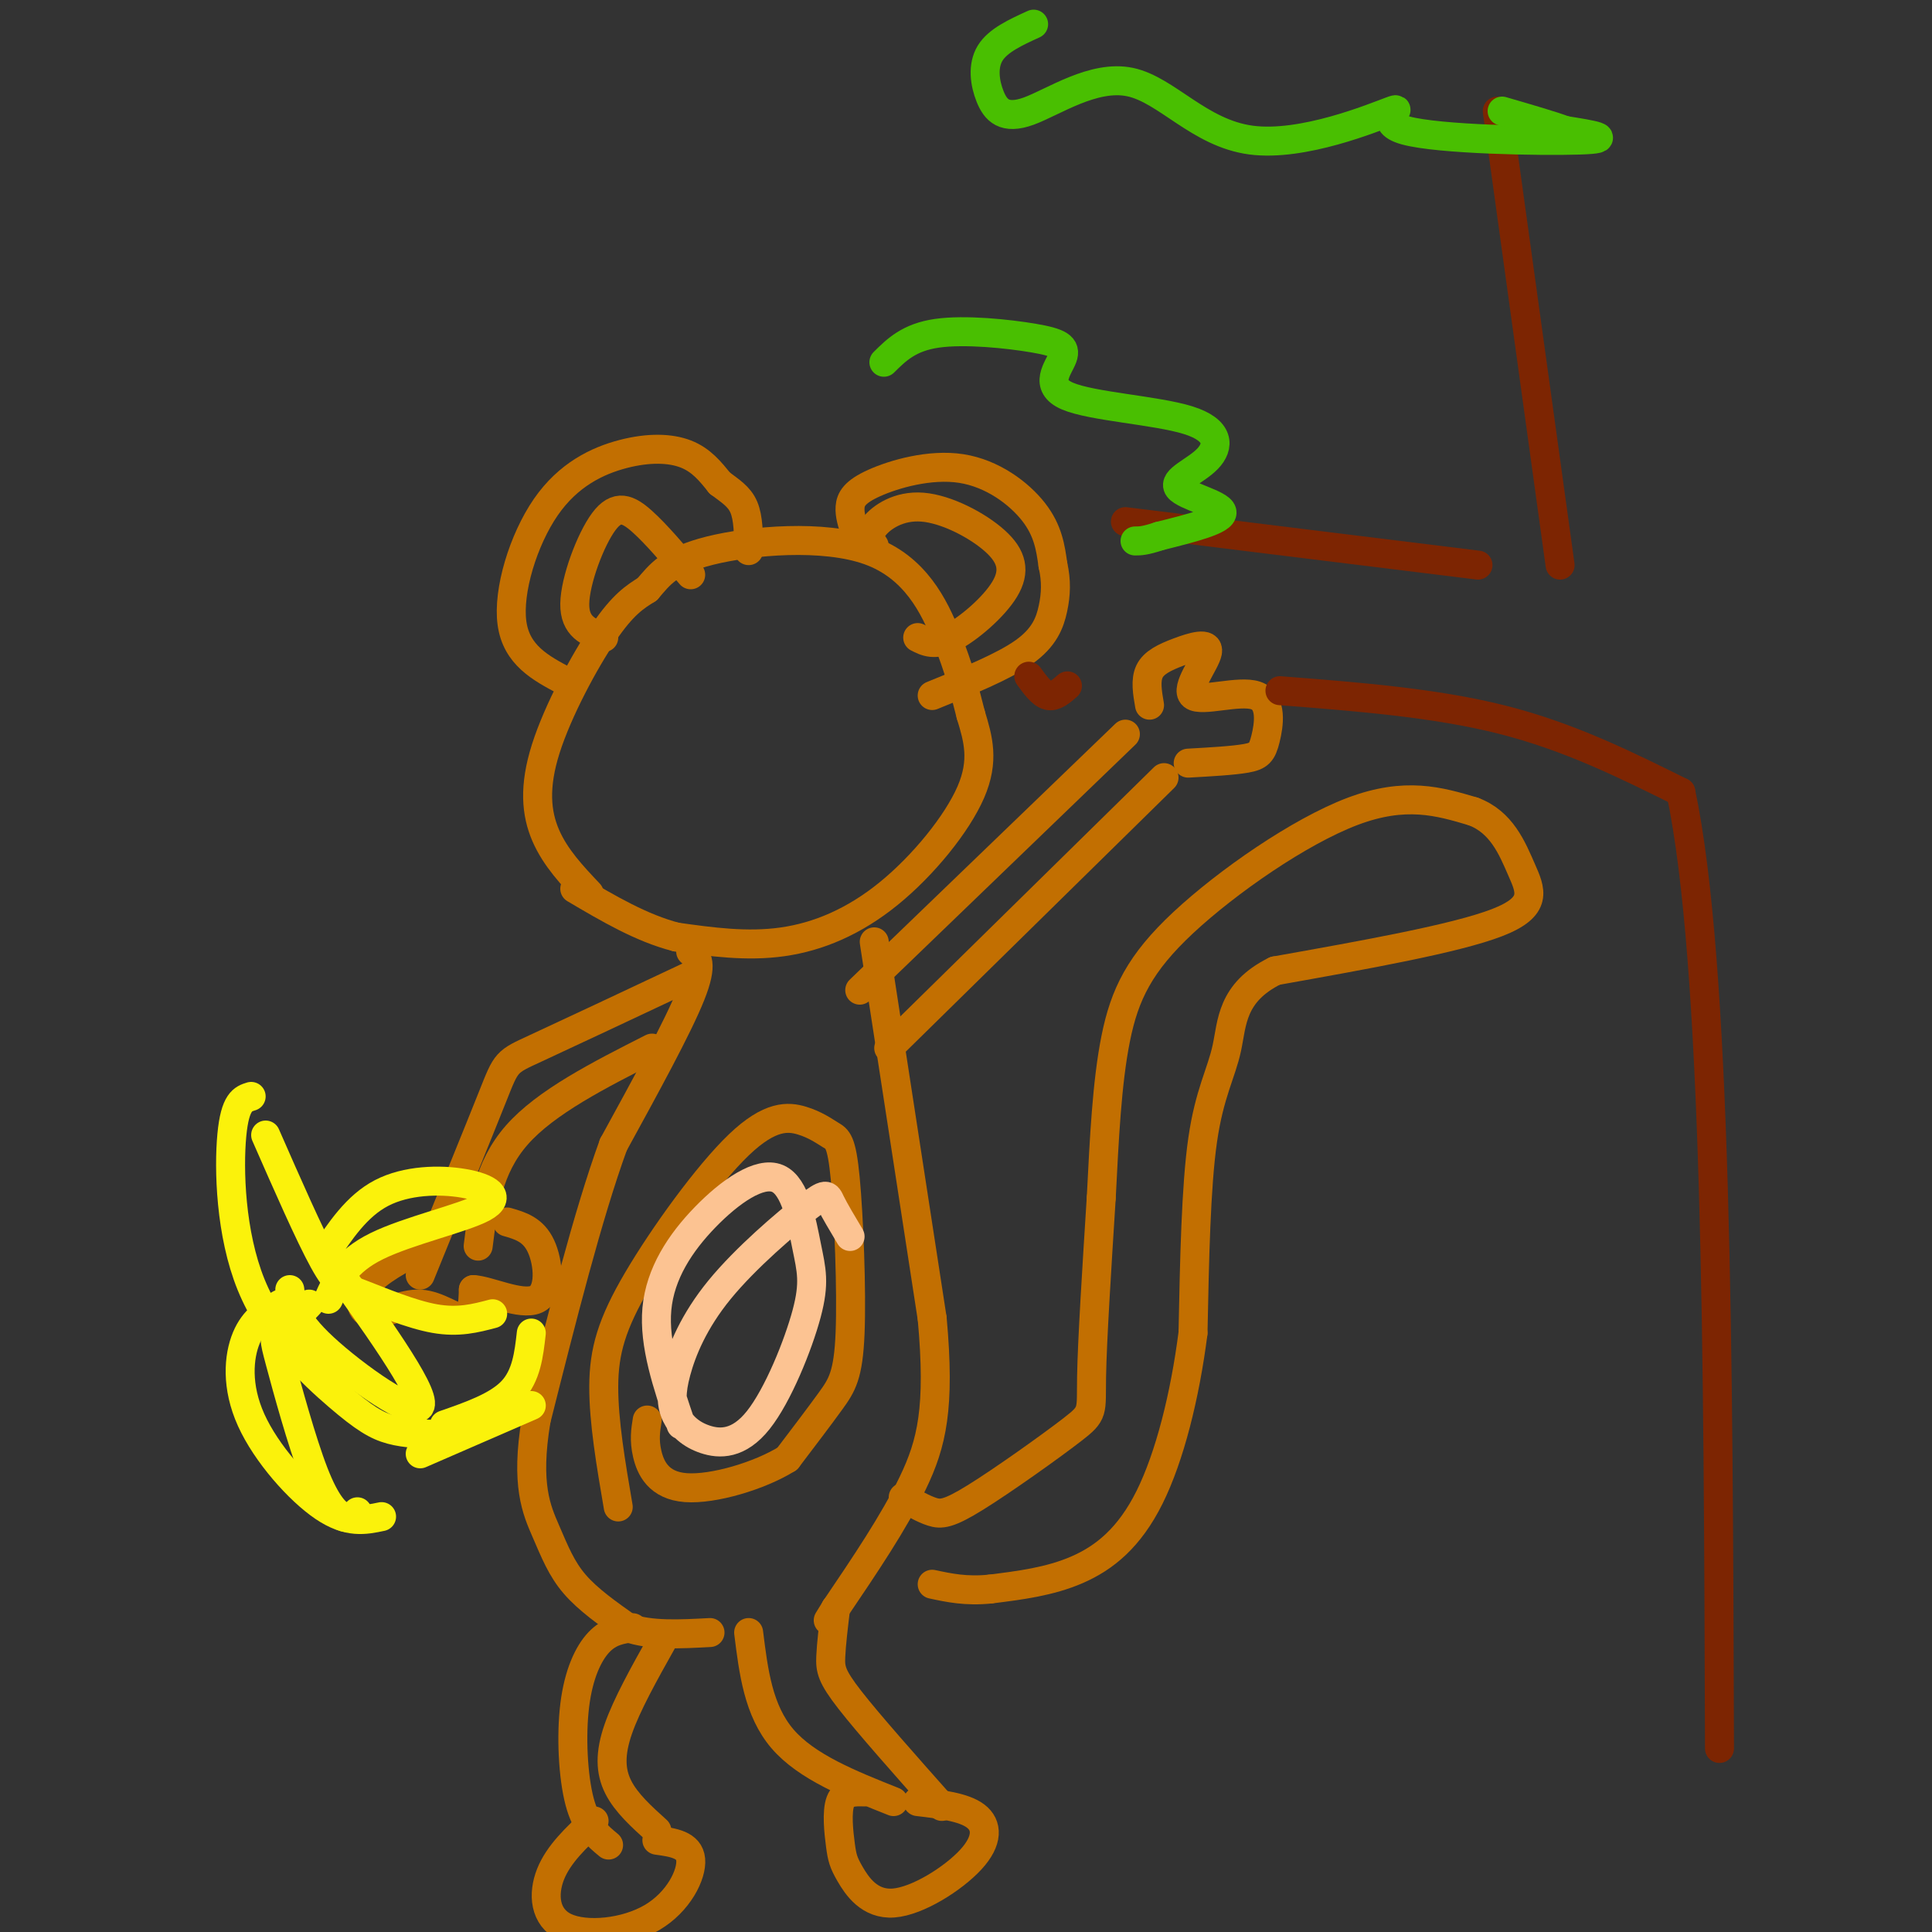 <svg viewBox='0 0 400 400' version='1.1' xmlns='http://www.w3.org/2000/svg' xmlns:xlink='http://www.w3.org/1999/xlink'><rect x="0" y="0" width="400" height="400" fill="#333333" stroke="none"/><g fill='none' stroke='rgb(194,111,1)' stroke-width='6' stroke-linecap='round' stroke-linejoin='round'><path d='M122,185c-3.500,-3.696 -7.000,-7.393 -9,-12c-2.000,-4.607 -2.500,-10.125 0,-18c2.500,-7.875 8.000,-18.107 12,-24c4.000,-5.893 6.500,-7.446 9,-9'/><path d='M134,122c2.576,-2.968 4.515,-5.888 13,-8c8.485,-2.112 23.515,-3.415 33,0c9.485,3.415 13.424,11.547 16,18c2.576,6.453 3.788,11.226 5,16'/><path d='M201,148c1.523,4.989 2.831,9.461 0,16c-2.831,6.539 -9.801,15.145 -17,21c-7.199,5.855 -14.628,8.959 -22,10c-7.372,1.041 -14.686,0.021 -22,-1'/><path d='M140,194c-7.167,-1.833 -14.083,-5.917 -21,-10'/><path d='M125,132c-3.036,-1.101 -6.071,-2.202 -6,-7c0.071,-4.798 3.250,-13.292 6,-17c2.750,-3.708 5.071,-2.631 8,0c2.929,2.631 6.464,6.815 10,11'/><path d='M181,113c-0.714,-1.085 -1.428,-2.170 0,-4c1.428,-1.830 4.999,-4.405 10,-4c5.001,0.405 11.433,3.789 15,7c3.567,3.211 4.268,6.249 2,10c-2.268,3.751 -7.505,8.215 -11,10c-3.495,1.785 -5.247,0.893 -7,0'/><path d='M117,141c-5.049,-2.678 -10.099,-5.356 -11,-12c-0.901,-6.644 2.346,-17.255 7,-24c4.654,-6.745 10.715,-9.624 16,-11c5.285,-1.376 9.796,-1.250 13,0c3.204,1.250 5.102,3.625 7,6'/><path d='M149,100c2.156,1.644 4.044,2.756 5,5c0.956,2.244 0.978,5.622 1,9'/><path d='M177,110c-0.557,-1.692 -1.113,-3.384 -1,-5c0.113,-1.616 0.896,-3.155 5,-5c4.104,-1.845 11.528,-3.997 18,-3c6.472,0.997 11.992,5.142 15,9c3.008,3.858 3.504,7.429 4,11'/><path d='M218,117c0.750,3.310 0.625,6.083 0,9c-0.625,2.917 -1.750,5.976 -6,9c-4.250,3.024 -11.625,6.012 -19,9'/><path d='M143,197c1.333,1.167 2.667,2.333 0,9c-2.667,6.667 -9.333,18.833 -16,31'/><path d='M127,237c-5.333,14.667 -10.667,35.833 -16,57'/><path d='M111,294c-2.250,13.476 0.125,18.667 2,23c1.875,4.333 3.250,7.810 6,11c2.750,3.190 6.875,6.095 11,9'/><path d='M130,337c4.667,1.667 10.833,1.333 17,1'/><path d='M181,195c0.000,0.000 12.000,78.000 12,78'/><path d='M193,273c1.689,18.533 -0.089,25.867 -4,34c-3.911,8.133 -9.956,17.067 -16,26'/><path d='M173,333c-2.667,4.333 -1.333,2.167 0,0'/><path d='M187,310c2.094,1.212 4.188,2.424 6,3c1.812,0.576 3.341,0.515 9,-3c5.659,-3.515 15.447,-10.485 20,-14c4.553,-3.515 3.872,-3.576 4,-11c0.128,-7.424 1.064,-22.212 2,-37'/><path d='M228,248c0.619,-12.110 1.166,-23.885 3,-33c1.834,-9.115 4.955,-15.569 14,-24c9.045,-8.431 24.013,-18.837 35,-23c10.987,-4.163 17.994,-2.081 25,0'/><path d='M305,168c5.881,2.179 8.083,7.625 10,12c1.917,4.375 3.548,7.679 -5,11c-8.548,3.321 -27.274,6.661 -46,10'/><path d='M264,201c-9.107,4.512 -8.875,10.792 -10,16c-1.125,5.208 -3.607,9.345 -5,19c-1.393,9.655 -1.696,24.827 -2,40'/><path d='M247,276c-1.667,13.036 -4.833,25.625 -9,34c-4.167,8.375 -9.333,12.536 -15,15c-5.667,2.464 -11.833,3.232 -18,4'/><path d='M205,329c-5.000,0.500 -8.500,-0.250 -12,-1'/><path d='M143,202c-12.844,6.044 -25.689,12.089 -32,15c-6.311,2.911 -6.089,2.689 -9,10c-2.911,7.311 -8.956,22.156 -15,37'/><path d='M135,217c-11.000,5.583 -22.000,11.167 -28,18c-6.000,6.833 -7.000,14.917 -8,23'/><path d='M88,258c-4.951,2.608 -9.901,5.215 -12,8c-2.099,2.785 -1.346,5.746 1,6c2.346,0.254 6.285,-2.201 10,-2c3.715,0.201 7.204,3.057 9,3c1.796,-0.057 1.898,-3.029 2,-6'/><path d='M98,267c3.107,0.119 9.875,3.417 13,2c3.125,-1.417 2.607,-7.548 1,-11c-1.607,-3.452 -4.304,-4.226 -7,-5'/><path d='M178,205c0.000,0.000 55.000,-53.000 55,-53'/><path d='M184,217c0.000,0.000 57.000,-56.000 57,-56'/><path d='M238,146c-0.446,-2.583 -0.892,-5.167 0,-7c0.892,-1.833 3.123,-2.916 6,-4c2.877,-1.084 6.401,-2.168 6,0c-0.401,2.168 -4.726,7.589 -3,9c1.726,1.411 9.504,-1.189 13,0c3.496,1.189 2.710,6.166 2,9c-0.710,2.834 -1.346,3.524 -4,4c-2.654,0.476 -7.327,0.738 -12,1'/><path d='M131,337c-2.399,0.339 -4.798,0.679 -7,3c-2.202,2.321 -4.208,6.625 -5,13c-0.792,6.375 -0.369,14.821 1,20c1.369,5.179 3.685,7.089 6,9'/><path d='M137,340c-3.622,6.467 -7.244,12.933 -9,18c-1.756,5.067 -1.644,8.733 0,12c1.644,3.267 4.822,6.133 8,9'/><path d='M123,377c-3.673,3.432 -7.346,6.864 -9,11c-1.654,4.136 -1.289,8.974 3,11c4.289,2.026 12.501,1.238 18,-2c5.499,-3.238 8.285,-8.925 8,-12c-0.285,-3.075 -3.643,-3.537 -7,-4'/><path d='M173,333c-0.444,3.711 -0.889,7.422 -1,10c-0.111,2.578 0.111,4.022 4,9c3.889,4.978 11.444,13.489 19,22'/><path d='M155,338c1.000,8.083 2.000,16.167 7,22c5.000,5.833 14.000,9.417 23,13'/><path d='M179,371c-2.093,-0.055 -4.186,-0.111 -5,2c-0.814,2.111 -0.350,6.388 0,9c0.350,2.612 0.585,3.559 2,6c1.415,2.441 4.008,6.376 9,6c4.992,-0.376 12.382,-5.063 16,-9c3.618,-3.937 3.462,-7.125 1,-9c-2.462,-1.875 -7.231,-2.438 -12,-3'/><path d='M128,312c-1.518,-8.878 -3.035,-17.756 -3,-25c0.035,-7.244 1.623,-12.854 7,-22c5.377,-9.146 14.543,-21.827 21,-28c6.457,-6.173 10.205,-5.837 13,-5c2.795,0.837 4.636,2.175 6,3c1.364,0.825 2.252,1.139 3,9c0.748,7.861 1.355,23.270 1,32c-0.355,8.730 -1.673,10.780 -4,14c-2.327,3.220 -5.664,7.610 -9,12'/><path d='M163,302c-5.667,3.548 -15.333,6.417 -21,6c-5.667,-0.417 -7.333,-4.119 -8,-7c-0.667,-2.881 -0.333,-4.940 0,-7'/></g>
<g fill='none' stroke='rgb(125,37,2)' stroke-width='6' stroke-linecap='round' stroke-linejoin='round'><path d='M265,143c16.083,1.250 32.167,2.500 46,6c13.833,3.500 25.417,9.250 37,15'/><path d='M348,164c7.500,35.500 7.750,116.750 8,198'/><path d='M221,142c-1.333,1.167 -2.667,2.333 -4,2c-1.333,-0.333 -2.667,-2.167 -4,-4'/><path d='M233,108c0.000,0.000 73.000,9.000 73,9'/><path d='M310,23c0.000,0.000 13.000,94.000 13,94'/></g>
<g fill='none' stroke='rgb(73,191,1)' stroke-width='6' stroke-linecap='round' stroke-linejoin='round'><path d='M214,5c-3.695,1.687 -7.391,3.373 -9,6c-1.609,2.627 -1.133,6.193 0,9c1.133,2.807 2.921,4.853 8,3c5.079,-1.853 13.447,-7.605 21,-6c7.553,1.605 14.289,10.568 25,12c10.711,1.432 25.397,-4.668 29,-6c3.603,-1.332 -3.876,2.103 3,4c6.876,1.897 28.107,2.256 36,2c7.893,-0.256 2.446,-1.128 -3,-2'/><path d='M324,27c-2.667,-1.000 -7.833,-2.500 -13,-4'/><path d='M183,75c2.609,-2.586 5.218,-5.172 11,-6c5.782,-0.828 14.738,0.101 20,1c5.262,0.899 6.830,1.769 6,4c-0.830,2.231 -4.056,5.824 1,8c5.056,2.176 18.396,2.934 25,5c6.604,2.066 6.471,5.440 4,8c-2.471,2.560 -7.281,4.305 -6,6c1.281,1.695 8.652,3.342 9,5c0.348,1.658 -6.326,3.329 -13,5'/><path d='M240,111c-3.000,1.000 -4.000,1.000 -5,1'/></g>
<g fill='none' stroke='rgb(251,242,11)' stroke-width='6' stroke-linecap='round' stroke-linejoin='round'><path d='M55,235c4.542,10.351 9.083,20.702 12,26c2.917,5.298 4.208,5.542 8,7c3.792,1.458 10.083,4.131 15,5c4.917,0.869 8.458,-0.065 12,-1'/><path d='M52,227c-1.670,0.514 -3.340,1.027 -4,8c-0.660,6.973 -0.311,20.405 4,31c4.311,10.595 12.584,18.352 18,23c5.416,4.648 7.976,6.185 11,7c3.024,0.815 6.512,0.907 10,1'/><path d='M87,301c0.000,0.000 23.000,-10.000 23,-10'/><path d='M110,276c-0.500,4.417 -1.000,8.833 -4,12c-3.000,3.167 -8.500,5.083 -14,7'/><path d='M58,270c-2.696,1.560 -5.393,3.119 -7,7c-1.607,3.881 -2.125,10.083 1,17c3.125,6.917 9.893,14.548 15,18c5.107,3.452 8.554,2.726 12,2'/><path d='M74,313c-0.791,0.783 -1.582,1.566 -3,1c-1.418,-0.566 -3.463,-2.482 -6,-9c-2.537,-6.518 -5.568,-17.640 -7,-23c-1.432,-5.360 -1.266,-4.960 0,-6c1.266,-1.040 3.633,-3.520 6,-6'/><path d='M60,267c0.289,3.022 0.578,6.044 7,12c6.422,5.956 18.978,14.844 20,12c1.022,-2.844 -9.489,-17.422 -20,-32'/><path d='M67,260c3.427,-5.163 6.855,-10.325 12,-13c5.145,-2.675 12.008,-2.861 17,-2c4.992,0.861 8.113,2.770 4,5c-4.113,2.230 -15.461,4.780 -22,8c-6.539,3.220 -8.270,7.110 -10,11'/></g>
<g fill='none' stroke='rgb(252,195,146)' stroke-width='6' stroke-linecap='round' stroke-linejoin='round'><path d='M141,295c-2.835,-8.330 -5.670,-16.660 -5,-24c0.670,-7.340 4.845,-13.690 10,-19c5.155,-5.310 11.290,-9.581 15,-8c3.710,1.581 4.994,9.013 6,14c1.006,4.987 1.733,7.529 0,14c-1.733,6.471 -5.926,16.871 -10,22c-4.074,5.129 -8.030,4.988 -11,4c-2.970,-0.988 -4.953,-2.823 -6,-5c-1.047,-2.177 -1.159,-4.697 0,-9c1.159,-4.303 3.589,-10.391 9,-17c5.411,-6.609 13.803,-13.741 18,-17c4.197,-3.259 4.199,-2.645 5,-1c0.801,1.645 2.400,4.323 4,7'/></g>
</svg>